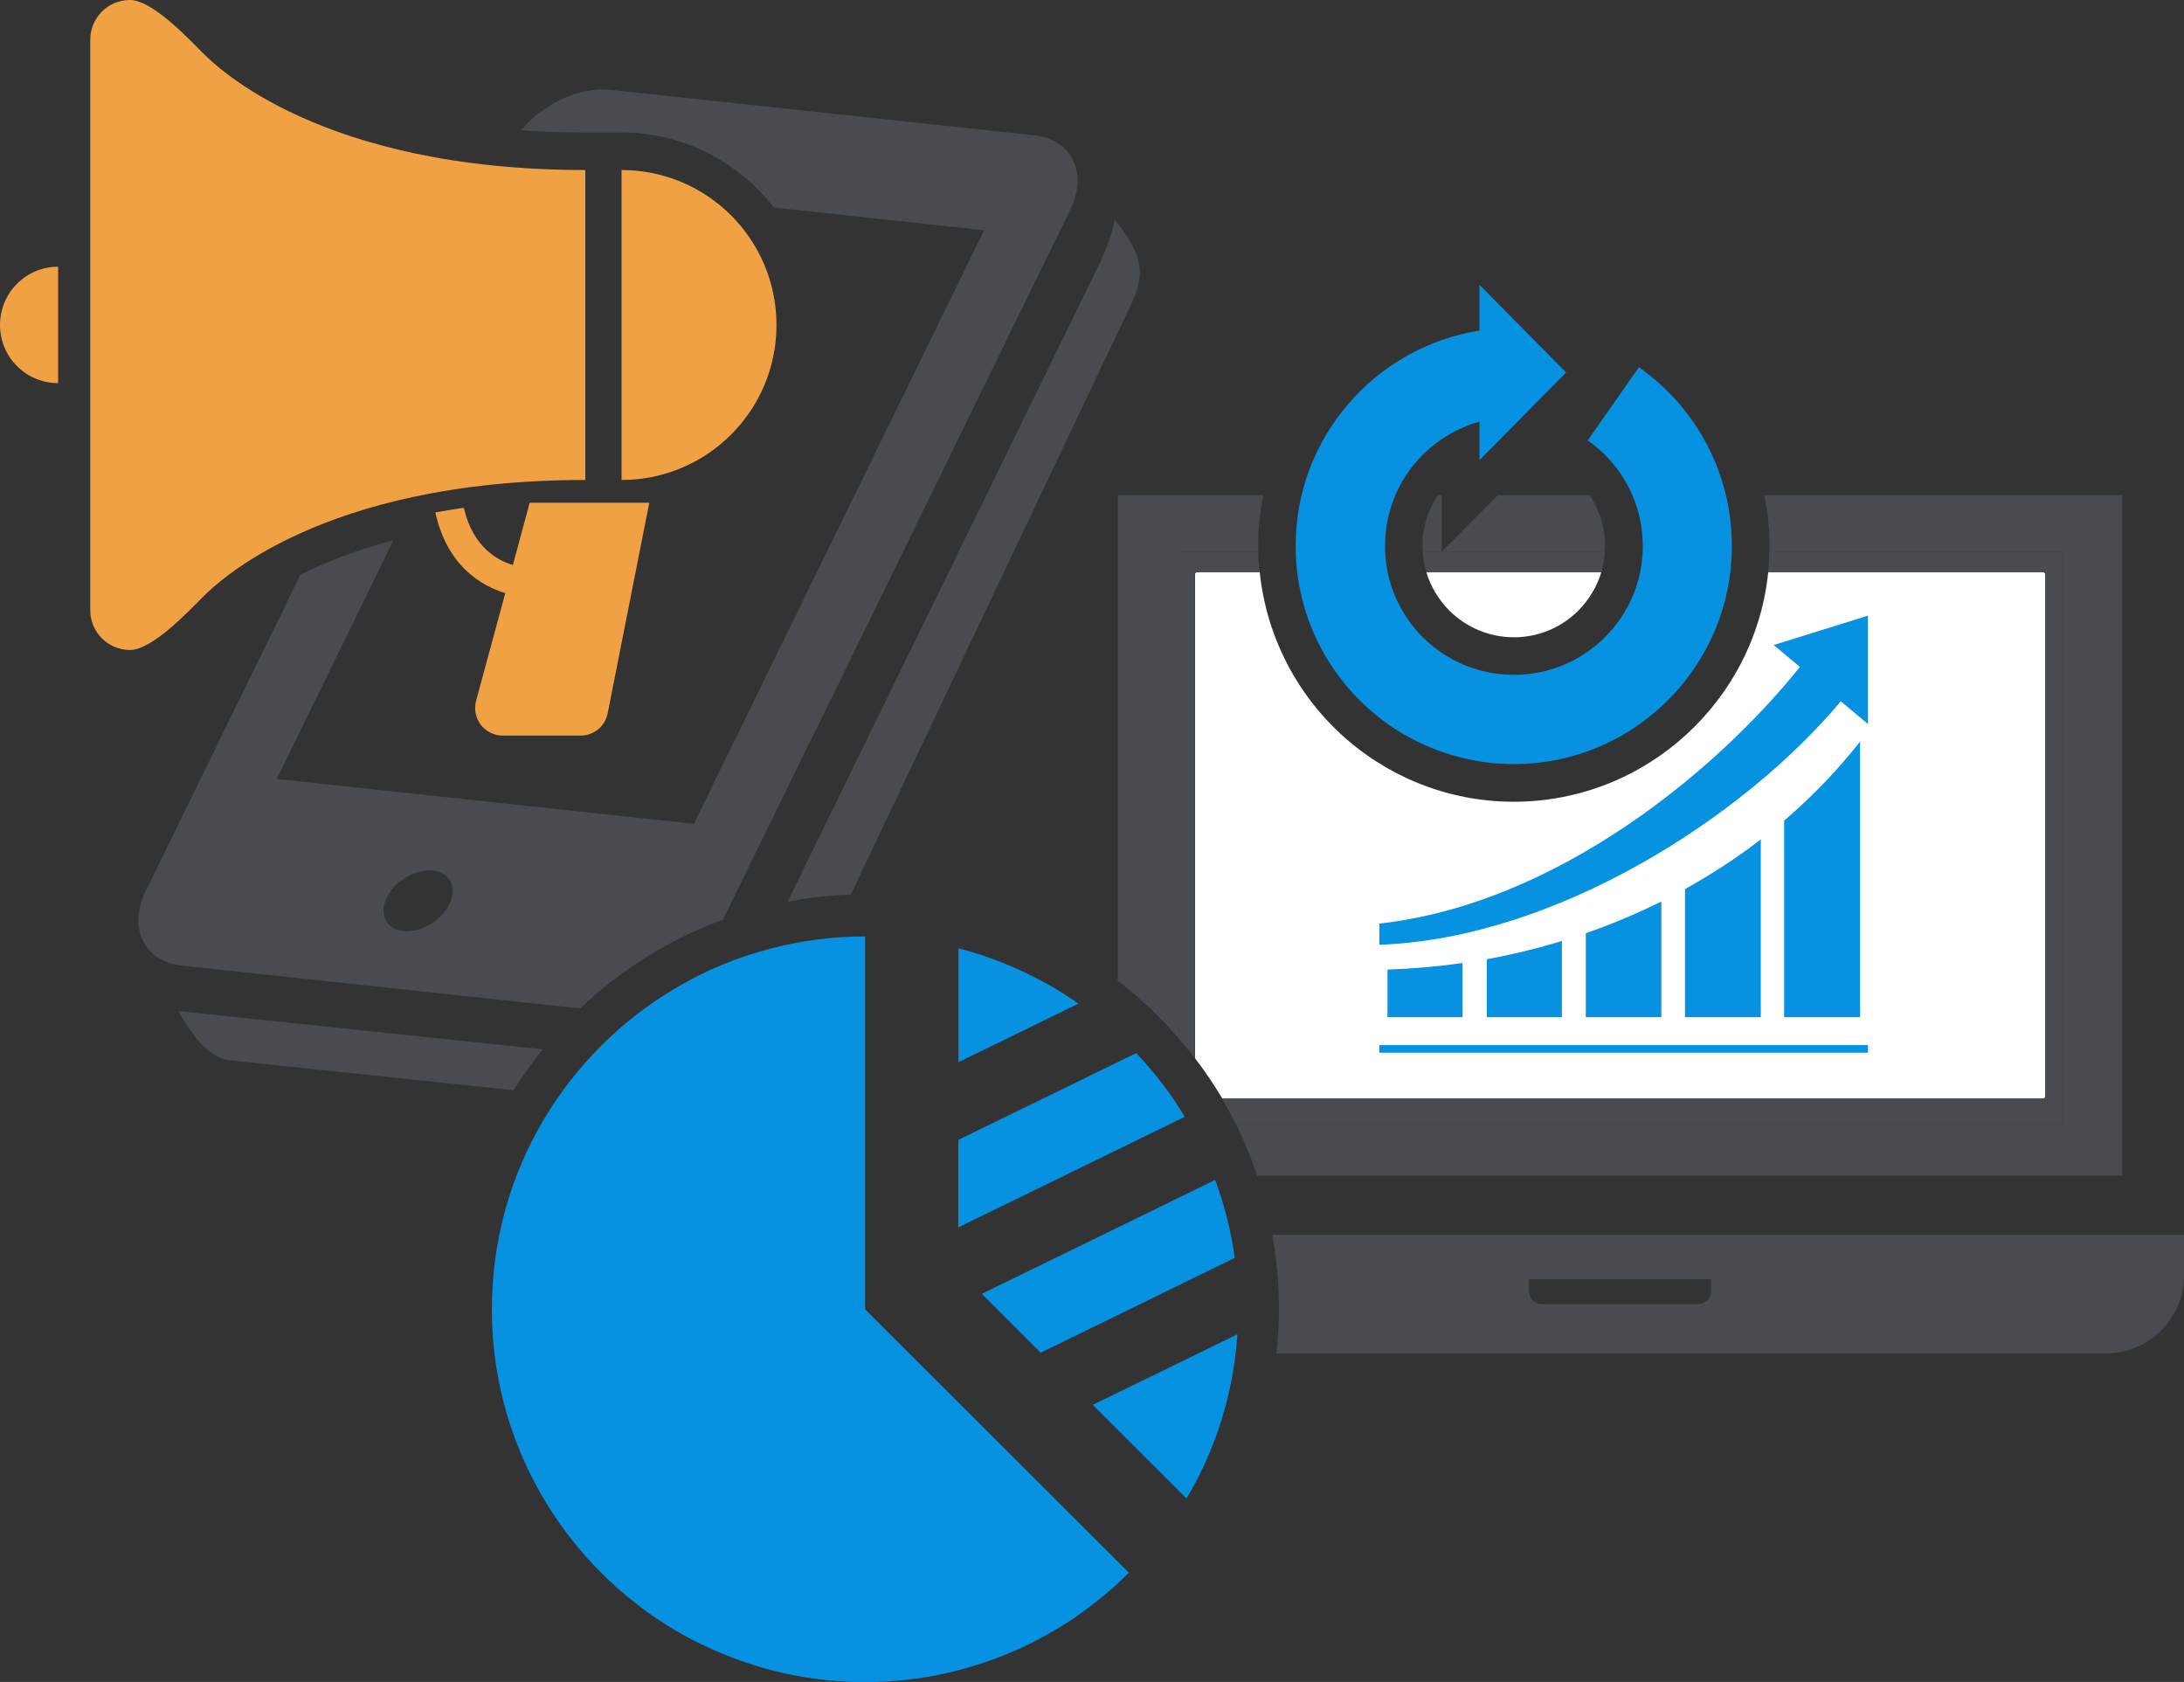 <?xml version="1.0" encoding="UTF-8"?>
<svg id="_レイヤー_2" data-name="レイヤー 2" xmlns="http://www.w3.org/2000/svg" viewBox="0 0 149.55 115.15">
  <rect x="0" y="0" width="149.55" height="115.15" fill="#333333" stroke="none"/>
  <defs>
    <style>
      .cls-1 {
        fill: none;
      }

      .cls-1, .cls-2, .cls-3, .cls-4, .cls-5 {
        stroke-width: 0px;
      }

      .cls-2 {
        fill: #484b50;
      }

      .cls-3 {
        fill: #0691e1;
      }

      .cls-4 {
        fill: #fff;
      }

      .cls-5 {
        fill: #f0a144;
      }
    </style>
  </defs>
  <g id="_レイヤー_5" data-name="レイヤー 5">
    <g>
      <path class="cls-4" d="M140.05,75.06v-35.73c0-.08-.07-.16-.15-.16h-18.82c-.9,8.81-8.37,15.71-17.41,15.72-2.59,0-5.08-.56-7.4-1.64-.43-.2-.87-.43-1.34-.7-.46-.27-.89-.54-1.3-.83-4.18-2.93-6.85-7.53-7.37-12.55h-4.28c-.09,0-.15.07-.15.16v33.12c.68.89,1.3,1.81,1.87,2.76h56.21c.09,0,.15-.07.15-.15Z"/>
      <path class="cls-2" d="M145.33,33.9h-24.52c.23,1.14.36,2.3.36,3.48,0,.14,0,.27-.01.41h20.08v39.15h-56.62c.57,1.15,1.06,2.33,1.47,3.55h59.24v-46.59h0Z"/>
      <path class="cls-2" d="M141.23,37.79h-20.08c-.01.46-.03.93-.08,1.38h18.82c.09,0,.15.07.15.16v35.73c0,.09-.07.15-.15.15h-56.21c.33.57.64,1.14.93,1.73h56.62v-39.15Z"/>
      <path class="cls-2" d="M87.12,84.53c.22,1.25.37,2.53.43,3.83.06,1.46.01,2.89-.14,4.3h56.79c2.95,0,5.35-2.4,5.35-5.35v-2.77h-62.43ZM117.17,88.4c0,.49-.4.88-.88.88h-10.71c-.49,0-.88-.4-.88-.88v-.82h12.47v.82Z"/>
      <g>
        <rect class="cls-3" x="94.45" y="71.55" width="33.46" height=".52"/>
        <path class="cls-3" d="M101.81,65.67v3.97h5.14v-5.22c-1.67.51-3.38.93-5.14,1.25Z"/>
        <path class="cls-3" d="M95.01,66.38v3.26h5.14v-3.71c-1.68.24-3.4.39-5.14.45Z"/>
        <path class="cls-3" d="M108.59,63.89v5.75h5.17v-7.92c-1.66.82-3.38,1.55-5.17,2.17Z"/>
        <path class="cls-3" d="M115.38,60.87v8.77h5.19v-12.17c-1.62,1.25-3.36,2.38-5.19,3.4Z"/>
        <path class="cls-3" d="M122.17,56.17v13.47h5.2v-18.87c-1.53,1.95-3.27,3.76-5.2,5.41Z"/>
        <path class="cls-3" d="M121.44,44.15l1.81,1.51c-5.74,7.16-16.69,16.22-28.8,17.57v1.45c12.02-.42,24.9-8.66,31.6-16.67l1.86,1.56v-7.42l-6.46,2.01Z"/>
      </g>
      <path class="cls-1" d="M98.74,33.52c-.1.12-.19.25-.27.38h.27v-.38Z"/>
      <path class="cls-1" d="M108.08,32.96c-.25-.25-.52-.48-.84-.7l-1.8-1.27-2.87,2.91h6.29c-.22-.33-.48-.65-.77-.94Z"/>
      <path class="cls-4" d="M99.24,41.8c.25.25.54.49.83.69.15.11.29.2.45.29.19.11.34.19.49.26.84.39,1.73.59,2.65.59,1.67,0,3.24-.65,4.42-1.83.74-.75,1.28-1.65,1.57-2.63h-11.98c.29.98.83,1.88,1.57,2.63Z"/>
      <path class="cls-2" d="M109.91,37.38c0-1.26-.37-2.46-1.06-3.48h-6.29l-3.83,3.87v-3.87h-.27c-.69,1.02-1.06,2.23-1.06,3.48,0,.14.01.27.02.41h12.46c0-.14.02-.27.02-.41Z"/>
      <path class="cls-2" d="M86.16,37.79c0-.14-.01-.27-.01-.41,0-1.19.13-2.36.36-3.48h-9.97v33.24c.63.49,1.25,1.01,1.85,1.55.82.76,1.59,1.56,2.31,2.39v-33.29h5.46Z"/>
      <path class="cls-2" d="M109.65,39.17c.13-.45.21-.91.24-1.38h-12.46c.03.47.11.93.24,1.38h11.98Z"/>
      <path class="cls-2" d="M81.97,39.17h4.28c-.05-.46-.08-.92-.09-1.38h-5.46v33.29c.39.45.76.9,1.11,1.37v-33.12c0-.08.07-.16.15-.16Z"/>
      <path class="cls-1" d="M27.61,63.75c1.18.13,2.6-.7,3.16-1.85.56-1.14.05-2.18-1.13-2.3-1.17-.13-2.59.7-3.15,1.84-.56,1.15-.06,2.18,1.12,2.31Z"/>
      <path class="cls-3" d="M112.22,25.15l-3.5,5c.42.3.81.62,1.18.99,1.61,1.61,2.59,3.8,2.59,6.24,0,2.45-.98,4.63-2.59,6.24-1.6,1.6-3.79,2.58-6.24,2.58-1.34,0-2.6-.3-3.73-.82-.24-.11-.46-.23-.68-.36-.23-.13-.44-.27-.65-.41-.42-.29-.82-.63-1.18-.99-1.6-1.61-2.58-3.79-2.58-6.24s.98-4.64,2.58-6.24c1.07-1.07,2.4-1.86,3.89-2.27v2.63l5.93-6-5.93-6v3.13c-7.13,1.13-12.59,7.3-12.59,14.75,0,5.06,2.52,9.53,6.37,12.23.35.25.72.48,1.1.7.38.21.76.42,1.16.6,1.92.89,4.05,1.4,6.31,1.4,8.25,0,14.93-6.69,14.93-14.94,0-5.06-2.52-9.53-6.37-12.23Z"/>
      <g>
        <path class="cls-5" d="M31.78,34.76c-.68.1-1.33.21-1.97.32.27,1.26.75,2.3,1.36,3.13.85,1.14,1.93,1.85,2.97,2.24.16.06.31.11.46.15l-2,7.38c-.15.57-.03,1.17.32,1.64.36.46.91.74,1.49.74h5.35c.9,0,1.67-.63,1.85-1.52l2.85-14.42h-8.19s-1.15,4.26-1.15,4.26c-.33-.1-.68-.24-1.02-.44-.72-.43-1.4-1.09-1.89-2.14-.18-.39-.33-.83-.45-1.34Z"/>
        <path class="cls-5" d="M6.18,2.72v39.06c0,1.5,1.22,2.72,2.72,2.72s3.93-2.56,4.97-3.61c.91-.91,8.06-8.03,26.21-8.03V11.64c-18.15,0-25.3-7.12-26.21-8.03C12.83,2.56,10.41,0,8.9,0s-2.72,1.22-2.72,2.72Z"/>
        <path class="cls-5" d="M42.56,32.86c5.86,0,10.61-4.75,10.61-10.61s-4.75-10.61-10.61-10.61v21.22Z"/>
        <path class="cls-5" d="M0,22.25c0,2.2,1.78,3.98,3.98,3.98v-7.97c-2.2,0-3.98,1.78-3.98,3.99Z"/>
      </g>
      <path class="cls-1" d="M29.64,59.6c-1.17-.13-2.59.7-3.15,1.84-.56,1.15-.06,2.18,1.12,2.31,1.18.13,2.6-.7,3.16-1.85.56-1.14.05-2.18-1.13-2.3Z"/>
      <path class="cls-2" d="M12.18,69.21c.89,1.4,1.88,3.2,3.64,3.39l19.35,2.04c.61-.98,1.28-1.91,2-2.8-9.22-.97-24.98-2.62-24.98-2.62Z"/>
      <path class="cls-2" d="M58.25,61.26l18.86-39.7c.44-.9.9-1.78.94-2.81,0-.1,0-.02,0,0,.04-1.4-.87-2.62-1.74-3.74-.12,1.4-1.35,3.72-1.94,4.92l-20.44,41.8c1.33-.25,2.69-.42,4.09-.48.08,0,.16,0,.24,0Z"/>
      <path class="cls-2" d="M55.65,50.43l17.63-36.06c1.24-2.53.12-4.83-2.49-5.11l-28.98-3.11c-2.13-.23-4.61.95-6.13,2.77,1.38.1,2.85.15,4.4.15h2.57c4.2.03,7.94,2.04,10.34,5.14l14.4,1.55-19.88,40.64-28.56-3.07,7.99-16.34c-2.61.69-4.71,1.52-6.37,2.36l-10.59,21.65c-1.24,2.53-.12,4.83,2.49,5.11l27.25,2.93c2.78-2.64,6.1-4.73,9.78-6.08l6.13-12.52ZM30.77,61.9c-.56,1.14-1.98,1.97-3.16,1.85-1.18-.13-1.68-1.16-1.12-2.31.56-1.14,1.97-1.97,3.15-1.84,1.18.13,1.69,1.16,1.13,2.3Z"/>
      <g>
        <path class="cls-3" d="M59.24,89.63v-25.52c-2.2,0-4.34.28-6.39.81-2.34.6-4.56,1.52-6.59,2.73-3.72,2.19-6.83,5.3-9.04,9.02-2.25,3.8-3.54,8.23-3.54,12.97,0,7.04,2.87,13.42,7.49,18.04.33.33.66.65,1.01.96.5.45,1.03.88,1.56,1.29.16.12.33.25.49.37,1.07.77,2.2,1.47,3.39,2.07.38.19.77.37,1.16.55,1.3.58,2.66,1.06,4.06,1.43,2.04.53,4.18.81,6.39.81s4.35-.28,6.39-.81c2.35-.61,4.57-1.53,6.59-2.74.45-.26.89-.53,1.31-.82,1.01-.69,1.98-1.44,2.89-2.27.3-.27.6-.56.89-.85l-11.68-11.66-6.39-6.38Z"/>
        <path class="cls-3" d="M74.83,96.18l6.42,6.41c1.98-3.33,3.21-7.15,3.48-11.24l-9.9,4.83Z"/>
        <path class="cls-3" d="M77.8,72.1l-12.18,5.94v5.99l15.51-7.57c-.94-1.57-2.06-3.03-3.33-4.36Z"/>
        <path class="cls-3" d="M65.63,64.92v7.8l8.22-4.01c-2.46-1.72-5.24-3.01-8.22-3.79Z"/>
        <path class="cls-3" d="M71.26,92.61l13.29-6.49c-.26-1.85-.71-3.64-1.34-5.34l-15.98,7.8,4.03,4.03Z"/>
      </g>
      <path class="cls-1" d="M104.7,88.4c0,.49.39.88.88.88h10.71c.49,0,.88-.4.88-.88v-.82h-12.47v.82Z"/>
    </g>
  </g>
</svg>